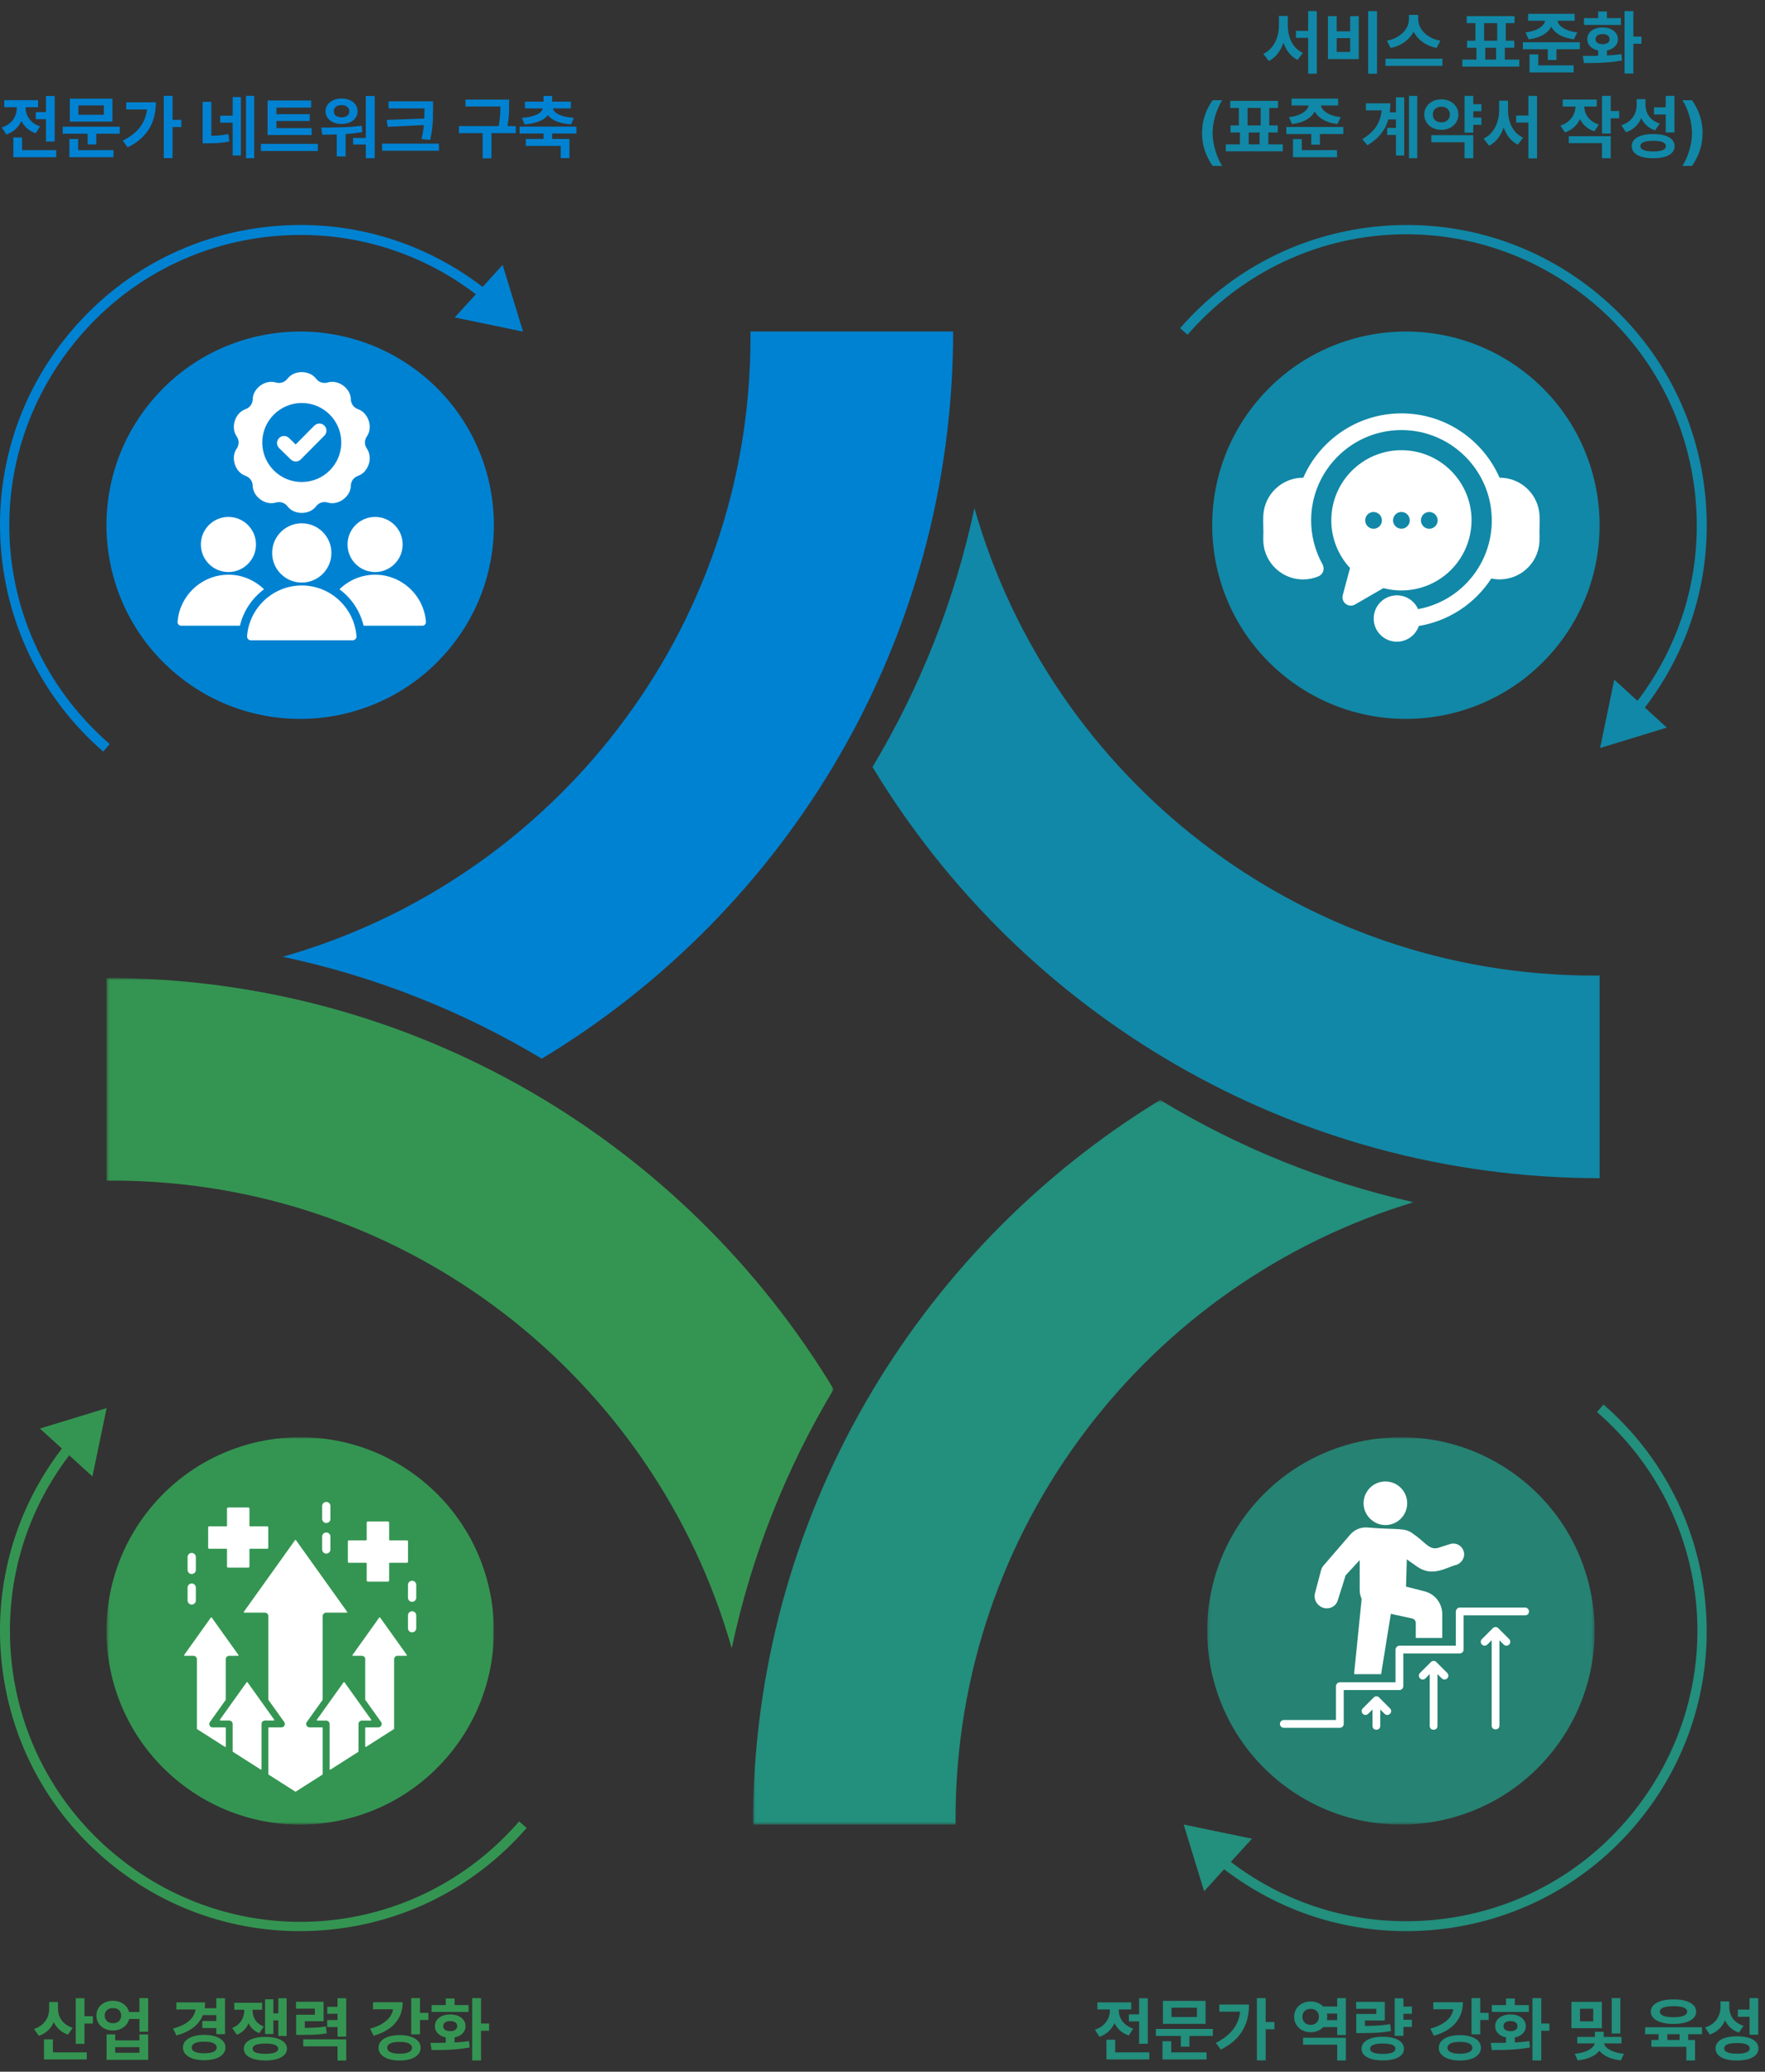 <svg width="604" height="709" viewBox="0 0 604 709" fill="none" xmlns="http://www.w3.org/2000/svg">
<rect x="0" y="0" width="604" height="709" fill="#333333" stroke="none"/>
<path d="M17.309 40.785H12.246V38.359H17.309V40.785ZM18.715 48.426H15.738V32.852H18.715V48.426ZM19.23 53.793H4.559V51.379H19.23V53.793ZM7.559 52.785H4.559V47.055H7.559V52.785ZM8.18 36.988C8.18 38.371 7.957 39.664 7.512 40.867C7.074 42.062 6.402 43.113 5.496 44.02C4.598 44.926 3.488 45.598 2.168 46.035L0.621 43.621C1.754 43.262 2.703 42.742 3.469 42.062C4.234 41.375 4.801 40.598 5.168 39.73C5.543 38.855 5.734 37.941 5.742 36.988V35.605H8.18V36.988ZM8.789 37.012C8.789 37.879 8.969 38.719 9.328 39.531C9.695 40.336 10.242 41.066 10.969 41.723C11.703 42.379 12.613 42.883 13.699 43.234L12.223 45.602C10.934 45.18 9.848 44.535 8.965 43.668C8.09 42.801 7.434 41.801 6.996 40.668C6.566 39.527 6.355 38.309 6.363 37.012V35.605H8.789V37.012ZM13.043 36.684H1.465V34.281H13.043V36.684ZM40.969 45.754H21.469V43.363H40.969V45.754ZM32.953 49.434H30V44.863H32.953V49.434ZM38.484 41.617H23.895V33.766H38.484V41.617ZM26.824 39.285H35.543V36.074H26.824V39.285ZM38.824 53.793H23.742V51.379H38.824V53.793ZM26.742 52.176H23.742V47.57H26.742V52.176ZM59.051 54.121H56.051V32.805H59.051V54.121ZM62.062 43.469H58.277V41.008H62.062V43.469ZM53.355 35.008C53.348 37.227 53.027 39.277 52.395 41.16C51.77 43.043 50.742 44.773 49.312 46.352C47.883 47.93 46.008 49.289 43.688 50.43L42 48.145C43.906 47.184 45.48 46.094 46.723 44.875C47.965 43.648 48.891 42.27 49.5 40.738C50.109 39.199 50.418 37.469 50.426 35.547V35.008H53.355ZM51.926 37.457H43.195V35.008H51.926V37.457ZM72.328 47.277H69.34V34.855H72.328V47.277ZM70.816 46.492C72.269 46.5 73.555 46.461 74.672 46.375C75.789 46.289 76.934 46.117 78.106 45.859L78.516 48.391C77.297 48.656 76.102 48.832 74.93 48.918C73.758 49.004 72.387 49.047 70.816 49.047H69.34V46.492H70.816ZM87 54.156H84.188V32.805H87V54.156ZM80.273 41.992H75.34V39.59H80.273V41.992ZM82.441 53.219H79.617V33.215H82.441V53.219ZM106.652 46.211H91.559V43.855H106.652V46.211ZM108.773 51.672H89.273V49.246H108.773V51.672ZM106.488 36.824H94.606V44.488H91.559V34.387H106.488V36.824ZM105.984 41.406H93.715V39.074H105.984V41.406ZM118.277 53.535H115.242V44.793H118.277V53.535ZM128.227 54.145H125.18V32.852H128.227V54.145ZM109.922 43.668C112.781 43.66 115.301 43.621 117.48 43.551C119.668 43.473 121.773 43.293 123.797 43.012L123.973 45.191C121.887 45.566 119.742 45.812 117.539 45.93C115.336 46.039 112.914 46.098 110.273 46.105L109.922 43.668ZM125.801 49.445H120.82V47.207H125.801V49.445ZM116.895 33.707C117.934 33.707 118.871 33.895 119.707 34.27C120.543 34.637 121.195 35.152 121.664 35.816C122.133 36.48 122.367 37.234 122.367 38.078C122.367 38.938 122.133 39.695 121.664 40.352C121.195 41.008 120.543 41.52 119.707 41.887C118.879 42.254 117.941 42.438 116.895 42.438C115.832 42.438 114.887 42.254 114.059 41.887C113.23 41.52 112.582 41.008 112.113 40.352C111.645 39.695 111.41 38.938 111.41 38.078C111.41 37.234 111.645 36.48 112.113 35.816C112.59 35.152 113.242 34.637 114.07 34.27C114.898 33.895 115.84 33.707 116.895 33.707ZM116.895 35.957C116.363 35.965 115.898 36.055 115.5 36.227C115.102 36.398 114.789 36.645 114.562 36.965C114.344 37.277 114.234 37.648 114.234 38.078C114.234 38.516 114.344 38.891 114.562 39.203C114.789 39.516 115.098 39.754 115.488 39.918C115.887 40.074 116.355 40.152 116.895 40.152C117.41 40.152 117.867 40.074 118.266 39.918C118.672 39.754 118.984 39.516 119.203 39.203C119.422 38.891 119.531 38.516 119.531 38.078C119.531 37.648 119.422 37.277 119.203 36.965C118.984 36.645 118.672 36.398 118.266 36.227C117.867 36.055 117.41 35.965 116.895 35.957ZM146.496 37.105H132.973V34.691H146.496V37.105ZM150.211 51.59H130.758V49.152H150.211V51.59ZM148.195 37.293C148.195 38.629 148.18 39.773 148.148 40.727C148.117 41.672 148.031 42.742 147.891 43.938C147.75 45.133 147.527 46.441 147.223 47.863L144.246 47.605C144.559 46.293 144.789 45.055 144.938 43.891C145.086 42.719 145.176 41.672 145.207 40.75C145.238 39.82 145.258 38.672 145.266 37.305V37.188V34.691H148.195V37.188V37.293ZM132.691 43.41L132.328 41.031L145.887 40.551V42.766L132.691 43.41ZM172.793 36.449H159.27V34.082H172.793V36.449ZM176.508 45.566H157.055V43.152H176.508V45.566ZM168.176 54.18H165.176V44.828H168.176V54.18ZM174.223 36.098C174.215 37.113 174.199 38 174.176 38.758C174.152 39.516 174.074 40.391 173.941 41.383C173.816 42.375 173.625 43.445 173.367 44.594L170.414 44.266C170.664 43.18 170.848 42.16 170.965 41.207C171.082 40.246 171.156 39.406 171.188 38.688C171.219 37.969 171.234 37.102 171.234 36.086V35.98V34.082H174.223V35.98V36.098ZM188.965 48.168H186V45.004H188.965V48.168ZM197.25 45.695H177.797V43.328H197.25V45.695ZM194.871 54.121H191.895V49.926H179.941V47.547H194.871V54.121ZM188.965 35.98H186V32.84H188.965V35.98ZM188.438 36.613C188.438 37.715 188.094 38.688 187.406 39.531C186.719 40.375 185.707 41.059 184.371 41.582C183.035 42.098 181.418 42.426 179.52 42.566L178.605 40.34C180.238 40.223 181.594 39.98 182.672 39.613C183.758 39.246 184.551 38.805 185.051 38.289C185.559 37.773 185.812 37.215 185.812 36.613V36.156H188.438V36.613ZM189.164 36.613C189.156 37.215 189.402 37.773 189.902 38.289C190.41 38.805 191.203 39.246 192.281 39.613C193.367 39.98 194.73 40.223 196.371 40.34L195.445 42.566C193.539 42.426 191.922 42.098 190.594 41.582C189.266 41.059 188.254 40.375 187.559 39.531C186.871 38.688 186.531 37.715 186.539 36.613V36.156H189.164V36.613ZM195.363 37.094H179.66V34.785H195.363V37.094Z" fill="#0082D2"/>
<path d="M449.164 12.945H443.48V10.543H449.164V12.945ZM440.094 8.645C440.094 10.473 439.879 12.188 439.449 13.789C439.02 15.391 438.363 16.809 437.48 18.043C436.598 19.277 435.504 20.223 434.199 20.879L432.324 18.43C433.496 17.898 434.48 17.125 435.277 16.109C436.082 15.094 436.68 13.945 437.07 12.664C437.469 11.383 437.668 10.043 437.668 8.645V5.457H440.094V8.645ZM440.703 8.645C440.703 10.043 440.891 11.363 441.266 12.605C441.641 13.84 442.215 14.938 442.988 15.898C443.762 16.859 444.723 17.594 445.871 18.102L444.043 20.492C442.762 19.859 441.691 18.957 440.832 17.785C439.98 16.605 439.344 15.242 438.922 13.695C438.508 12.148 438.301 10.465 438.301 8.645V5.457H440.703V8.645ZM450.629 25.215H447.664V3.805H450.629V25.215ZM471.23 25.215H468.195V3.805H471.23V25.215ZM457.426 10.719H462.031V5.527H464.973V20.223H454.438V5.527H457.426V10.719ZM462.031 17.785V13.039H457.426V17.785H462.031ZM484.777 6.629C484.777 8.176 484.414 9.625 483.688 10.977C482.961 12.328 481.926 13.484 480.582 14.445C479.246 15.398 477.68 16.055 475.883 16.414L474.605 13.93C476.137 13.641 477.473 13.121 478.613 12.371C479.762 11.621 480.637 10.742 481.238 9.734C481.848 8.727 482.152 7.691 482.152 6.629V5.105H484.777V6.629ZM485.328 6.629C485.328 7.699 485.629 8.742 486.23 9.758C486.84 10.773 487.719 11.656 488.867 12.406C490.023 13.148 491.375 13.656 492.922 13.93L491.609 16.414C489.828 16.055 488.266 15.402 486.922 14.457C485.586 13.512 484.559 12.363 483.84 11.012C483.121 9.66 482.762 8.199 482.762 6.629V5.105H485.328V6.629ZM493.625 22.543H474.125V20.094H493.625V22.543ZM508.262 21.195H505.25V15.406H508.262V21.195ZM514.977 21.23H511.988V15.43H514.977V21.23ZM519.922 22.789H500.422V20.398H519.922V22.789ZM518.293 7.93H501.934V5.527H518.293V7.93ZM518.199 16.344H502.039V13.93H518.199V16.344ZM507.875 14.293H504.887V7.508H507.875V14.293ZM515.293 14.293H512.352V7.508H515.293V14.293ZM531.465 6.594C531.465 7.742 531.141 8.797 530.492 9.758C529.844 10.719 528.895 11.523 527.645 12.172C526.395 12.812 524.883 13.238 523.109 13.449L522.031 11.094C523.508 10.93 524.754 10.613 525.77 10.145C526.793 9.676 527.559 9.133 528.066 8.516C528.574 7.891 528.828 7.25 528.828 6.594V6.066H531.465V6.594ZM532.918 6.594C532.918 7.25 533.172 7.891 533.68 8.516C534.188 9.133 534.957 9.676 535.988 10.145C537.02 10.613 538.27 10.93 539.738 11.094L538.625 13.449C536.875 13.238 535.367 12.812 534.102 12.172C532.836 11.523 531.875 10.719 531.219 9.758C530.562 8.797 530.234 7.742 530.234 6.594V6.066H532.918V6.594ZM538.859 7.098H522.922V4.742H538.859V7.098ZM540.641 16.848H521.141V14.457H540.641V16.848ZM532.625 20.516H529.672V15.957H532.625V20.516ZM538.496 24.793H523.414V22.379H538.496V24.793ZM526.414 23.223H523.414V18.617H526.414V23.223ZM549.91 19.906H546.898V16.426H549.91V19.906ZM558.957 25.156H555.934V3.805H558.957V25.156ZM561.734 14.973H557.926V12.512H561.734V14.973ZM541.648 19.133C544.234 19.141 546.605 19.109 548.762 19.039C550.918 18.961 552.957 18.789 554.879 18.523L555.078 20.703C553.68 20.961 552.223 21.156 550.707 21.289C549.199 21.414 547.785 21.496 546.465 21.535C545.152 21.566 543.68 21.582 542.047 21.582L541.648 19.133ZM554.703 8.539H542.047V6.195H554.703V8.539ZM548.434 9.395C549.449 9.395 550.352 9.562 551.141 9.898C551.93 10.234 552.547 10.707 552.992 11.316C553.445 11.918 553.672 12.613 553.672 13.402C553.672 14.176 553.445 14.867 552.992 15.477C552.547 16.078 551.93 16.551 551.141 16.895C550.352 17.23 549.449 17.398 548.434 17.398C547.41 17.398 546.5 17.23 545.703 16.895C544.906 16.551 544.285 16.078 543.84 15.477C543.402 14.875 543.184 14.184 543.184 13.402C543.184 12.613 543.402 11.918 543.84 11.316C544.285 10.707 544.906 10.234 545.703 9.898C546.5 9.562 547.41 9.395 548.434 9.395ZM548.434 11.656C547.949 11.656 547.523 11.727 547.156 11.867C546.797 12 546.516 12.199 546.312 12.465C546.117 12.723 546.02 13.035 546.02 13.402C546.02 13.762 546.117 14.074 546.312 14.34C546.508 14.598 546.789 14.793 547.156 14.926C547.523 15.059 547.949 15.125 548.434 15.125C548.91 15.125 549.328 15.059 549.688 14.926C550.047 14.793 550.324 14.598 550.52 14.34C550.715 14.074 550.812 13.762 550.812 13.402C550.812 13.035 550.715 12.723 550.52 12.465C550.324 12.199 550.047 12 549.688 11.867C549.328 11.727 548.91 11.656 548.434 11.656ZM549.91 7.918H546.898V3.934H549.91V7.918ZM411.348 45.531C411.355 43.391 411.668 41.395 412.285 39.543C412.91 37.691 413.805 35.945 414.969 34.305H418.273C417.719 35.109 417.188 36.133 416.68 37.375C416.172 38.609 415.758 39.941 415.438 41.371C415.125 42.801 414.969 44.188 414.969 45.531C414.969 46.875 415.125 48.266 415.438 49.703C415.758 51.133 416.172 52.465 416.68 53.699C417.188 54.934 417.719 55.961 418.273 56.781H414.969C413.812 55.125 412.922 53.371 412.297 51.52C411.672 49.66 411.355 47.664 411.348 45.531ZM427.32 50.195H424.309V44.406H427.32V50.195ZM434.035 50.23H431.047V44.43H434.035V50.23ZM438.98 51.789H419.48V49.398H438.98V51.789ZM437.352 36.93H420.992V34.527H437.352V36.93ZM437.258 45.344H421.098V42.93H437.258V45.344ZM426.934 43.293H423.945V36.508H426.934V43.293ZM434.352 43.293H431.41V36.508H434.352V43.293ZM450.523 35.594C450.523 36.742 450.199 37.797 449.551 38.758C448.902 39.719 447.953 40.523 446.703 41.172C445.453 41.812 443.941 42.238 442.168 42.449L441.09 40.094C442.566 39.93 443.812 39.613 444.828 39.145C445.852 38.676 446.617 38.133 447.125 37.516C447.633 36.891 447.887 36.25 447.887 35.594V35.066H450.523V35.594ZM451.977 35.594C451.977 36.25 452.23 36.891 452.738 37.516C453.246 38.133 454.016 38.676 455.047 39.145C456.078 39.613 457.328 39.93 458.797 40.094L457.684 42.449C455.934 42.238 454.426 41.812 453.16 41.172C451.895 40.523 450.934 39.719 450.277 38.758C449.621 37.797 449.293 36.742 449.293 35.594V35.066H451.977V35.594ZM457.918 36.098H441.98V33.742H457.918V36.098ZM459.699 45.848H440.199V43.457H459.699V45.848ZM451.684 49.516H448.73V44.957H451.684V49.516ZM457.555 53.793H442.473V51.379H457.555V53.793ZM445.473 52.223H442.473V47.617H445.473V52.223ZM479.188 40.879H474.805V38.453H479.188V40.879ZM479.117 46.188H474.699V43.773H479.117V46.188ZM484.988 54.156H482.176V32.805H484.988V54.156ZM480.535 53.219H477.711V33.309H480.535V53.219ZM475.789 35.359C475.789 37.461 475.539 39.371 475.039 41.09C474.539 42.809 473.711 44.391 472.555 45.836C471.406 47.273 469.867 48.566 467.938 49.715L466.18 47.617C467.805 46.656 469.105 45.605 470.082 44.465C471.066 43.316 471.781 42.051 472.227 40.668C472.68 39.285 472.906 37.719 472.906 35.969V35.359H475.789ZM473.902 37.762H467.422V35.359H473.902V37.762ZM506.949 38.066H503.246V35.652H506.949V38.066ZM506.949 42.719H503.246V40.234H506.949V42.719ZM504.172 45.402H501.184V32.805H504.172V45.402ZM504.172 54.156H501.184V48.684H489.816V46.258H504.172V54.156ZM493.238 34C494.332 33.992 495.32 34.211 496.203 34.656C497.094 35.102 497.793 35.719 498.301 36.508C498.816 37.297 499.074 38.191 499.074 39.191C499.074 40.184 498.82 41.082 498.312 41.887C497.805 42.684 497.105 43.309 496.215 43.762C495.332 44.207 494.34 44.43 493.238 44.43C492.137 44.43 491.145 44.207 490.262 43.762C489.379 43.309 488.68 42.684 488.164 41.887C487.648 41.082 487.391 40.184 487.391 39.191C487.391 38.191 487.648 37.301 488.164 36.52C488.68 35.73 489.383 35.113 490.273 34.668C491.164 34.215 492.152 33.992 493.238 34ZM493.238 36.531C492.684 36.531 492.184 36.637 491.738 36.848C491.301 37.059 490.957 37.363 490.707 37.762C490.457 38.16 490.332 38.637 490.332 39.191C490.332 39.746 490.457 40.227 490.707 40.633C490.957 41.031 491.301 41.34 491.738 41.559C492.184 41.77 492.684 41.875 493.238 41.875C493.793 41.875 494.289 41.77 494.727 41.559C495.172 41.34 495.52 41.031 495.77 40.633C496.027 40.227 496.156 39.746 496.156 39.191C496.156 38.637 496.027 38.16 495.77 37.762C495.52 37.363 495.176 37.059 494.738 36.848C494.301 36.637 493.801 36.531 493.238 36.531ZM524.527 41.945H518.844V39.543H524.527V41.945ZM515.457 37.645C515.457 39.473 515.242 41.188 514.812 42.789C514.383 44.391 513.727 45.809 512.844 47.043C511.961 48.277 510.867 49.223 509.562 49.879L507.688 47.43C508.859 46.898 509.844 46.125 510.641 45.109C511.445 44.094 512.043 42.945 512.434 41.664C512.832 40.383 513.031 39.043 513.031 37.645V34.457H515.457V37.645ZM516.066 37.645C516.066 39.043 516.254 40.363 516.629 41.605C517.004 42.84 517.578 43.938 518.352 44.898C519.125 45.859 520.086 46.594 521.234 47.102L519.406 49.492C518.125 48.859 517.055 47.957 516.195 46.785C515.344 45.605 514.707 44.242 514.285 42.695C513.871 41.148 513.664 39.465 513.664 37.645V34.457H516.066V37.645ZM525.992 54.215H523.027V32.805H525.992V54.215ZM541.59 36.391C541.59 37.75 541.363 39.027 540.91 40.223C540.465 41.41 539.789 42.445 538.883 43.328C537.984 44.203 536.875 44.863 535.555 45.309L533.984 43C535.117 42.625 536.07 42.094 536.844 41.406C537.617 40.711 538.191 39.934 538.566 39.074C538.949 38.207 539.141 37.312 539.141 36.391V35.008H541.59V36.391ZM542.164 36.414C542.164 37.281 542.34 38.121 542.691 38.934C543.051 39.738 543.602 40.465 544.344 41.113C545.086 41.762 546.012 42.27 547.121 42.637L545.621 44.945C544.324 44.523 543.234 43.887 542.352 43.035C541.477 42.176 540.82 41.184 540.383 40.059C539.945 38.926 539.727 37.711 539.727 36.414V35.008H542.164V36.414ZM546.418 36.461H534.793V34.07H546.418V36.461ZM551.211 45.695H548.223V32.805H551.211V45.695ZM554.094 40.48H550.367V37.996H554.094V40.48ZM551.211 54.156H548.223V48.988H536.855V46.609H551.211V54.156ZM562.52 35.875C562.52 37.336 562.293 38.691 561.84 39.941C561.395 41.184 560.719 42.266 559.812 43.188C558.906 44.109 557.777 44.805 556.426 45.273L554.832 42.871C556.012 42.496 556.992 41.953 557.773 41.242C558.562 40.523 559.145 39.707 559.52 38.793C559.895 37.879 560.082 36.906 560.082 35.875V33.941H562.52V35.875ZM563.094 35.723C563.094 36.707 563.266 37.633 563.609 38.5C563.953 39.359 564.492 40.121 565.227 40.785C565.961 41.441 566.879 41.941 567.98 42.285L566.375 44.617C565.102 44.172 564.039 43.52 563.188 42.66C562.344 41.801 561.715 40.785 561.301 39.613C560.895 38.441 560.691 37.145 560.691 35.723V33.941H563.094V35.723ZM573.008 45.32H570.031V32.805H573.008V45.32ZM565.719 45.883C567.242 45.883 568.555 46.043 569.656 46.363C570.758 46.684 571.602 47.156 572.188 47.781C572.781 48.406 573.078 49.156 573.078 50.031C573.078 50.891 572.781 51.633 572.188 52.258C571.602 52.883 570.758 53.355 569.656 53.676C568.555 53.996 567.242 54.156 565.719 54.156C564.211 54.156 562.906 53.996 561.805 53.676C560.711 53.355 559.867 52.883 559.273 52.258C558.688 51.633 558.395 50.891 558.395 50.031C558.395 49.156 558.688 48.406 559.273 47.781C559.867 47.156 560.711 46.684 561.805 46.363C562.906 46.043 564.211 45.883 565.719 45.883ZM565.719 48.191C564.781 48.191 563.988 48.258 563.34 48.391C562.691 48.523 562.199 48.727 561.863 49C561.527 49.273 561.359 49.617 561.359 50.031C561.359 50.414 561.527 50.742 561.863 51.016C562.199 51.281 562.691 51.484 563.34 51.625C563.988 51.766 564.781 51.836 565.719 51.836C566.68 51.836 567.484 51.766 568.133 51.625C568.781 51.484 569.27 51.281 569.598 51.016C569.926 50.742 570.09 50.414 570.09 50.031C570.09 49.617 569.926 49.273 569.598 49C569.27 48.727 568.781 48.523 568.133 48.391C567.484 48.258 566.68 48.191 565.719 48.191ZM570.441 39.18H566.023V36.742H570.441V39.18ZM581.691 39.543C582.316 41.395 582.633 43.391 582.641 45.531C582.633 47.664 582.316 49.66 581.691 51.52C581.066 53.371 580.176 55.125 579.02 56.781H575.715C576.27 55.961 576.801 54.934 577.309 53.699C577.816 52.465 578.227 51.133 578.539 49.703C578.859 48.266 579.02 46.875 579.02 45.531C579.02 44.188 578.859 42.801 578.539 41.371C578.227 39.941 577.816 38.609 577.309 37.375C576.801 36.133 576.27 35.109 575.715 34.305H579.02C580.184 35.945 581.074 37.691 581.691 39.543Z" fill="#1188A7"/>
<path d="M391.383 691.785H386.32V689.359H391.383V691.785ZM392.789 699.426H389.812V683.852H392.789V699.426ZM393.305 704.793H378.633V702.379H393.305V704.793ZM381.633 703.785H378.633V698.055H381.633V703.785ZM382.254 687.988C382.254 689.363 382.031 690.652 381.586 691.855C381.148 693.059 380.477 694.113 379.57 695.02C378.672 695.918 377.562 696.59 376.242 697.035L374.695 694.621C375.82 694.262 376.766 693.738 377.531 693.051C378.305 692.355 378.879 691.578 379.254 690.719C379.629 689.852 379.816 688.941 379.816 687.988V686.605H382.254V687.988ZM382.863 688.012C382.863 688.879 383.043 689.719 383.402 690.531C383.762 691.336 384.305 692.066 385.031 692.723C385.766 693.379 386.68 693.883 387.773 694.234L386.297 696.602C385.008 696.18 383.922 695.535 383.039 694.668C382.164 693.801 381.512 692.797 381.082 691.656C380.652 690.516 380.438 689.301 380.438 688.012V686.605H382.863V688.012ZM387.117 687.684H375.539V685.281H387.117V687.684ZM415.043 696.754H395.543V694.363H415.043V696.754ZM407.027 700.434H404.074V695.863H407.027V700.434ZM412.559 692.617H397.969V684.766H412.559V692.617ZM400.898 690.285H409.617V687.074H400.898V690.285ZM412.898 704.793H397.816V702.379H412.898V704.793ZM400.816 703.176H397.816V698.57H400.816V703.176ZM433.125 705.121H430.125V683.805H433.125V705.121ZM436.137 694.469H432.352V692.008H436.137V694.469ZM427.43 686.008C427.43 688.234 427.113 690.289 426.48 692.172C425.848 694.047 424.816 695.773 423.387 697.352C421.957 698.922 420.082 700.281 417.762 701.43L416.074 699.145C417.988 698.176 419.562 697.082 420.797 695.863C422.039 694.645 422.965 693.27 423.574 691.738C424.191 690.207 424.5 688.477 424.5 686.547V686.008H427.43ZM426 688.457H417.27V686.008H426V688.457ZM458.496 689.102H452.145V686.688H458.496V689.102ZM458.496 693.73H452.145V691.34H458.496V693.73ZM460.57 705.156H457.594V699.754H445.922V697.387H460.57V705.156ZM460.57 696.438H457.594V683.805H460.57V696.438ZM448.547 684.965C449.602 684.957 450.559 685.18 451.418 685.633C452.277 686.078 452.953 686.699 453.445 687.496C453.945 688.293 454.195 689.191 454.195 690.191C454.195 691.199 453.945 692.105 453.445 692.91C452.953 693.715 452.277 694.348 451.418 694.809C450.559 695.262 449.602 695.488 448.547 695.488C447.477 695.488 446.508 695.262 445.641 694.809C444.781 694.348 444.102 693.715 443.602 692.91C443.109 692.105 442.863 691.199 442.863 690.191C442.863 689.191 443.109 688.293 443.602 687.496C444.102 686.699 444.781 686.078 445.641 685.633C446.508 685.18 447.477 684.957 448.547 684.965ZM448.547 687.496C447.992 687.496 447.5 687.602 447.07 687.812C446.641 688.023 446.305 688.332 446.062 688.738C445.82 689.145 445.699 689.629 445.699 690.191C445.699 690.754 445.82 691.246 446.062 691.668C446.305 692.09 446.641 692.41 447.07 692.629C447.5 692.848 447.992 692.957 448.547 692.957C449.07 692.957 449.543 692.844 449.965 692.617C450.395 692.391 450.73 692.07 450.973 691.656C451.215 691.234 451.336 690.746 451.336 690.191C451.336 689.637 451.215 689.156 450.973 688.75C450.73 688.336 450.395 688.023 449.965 687.812C449.543 687.602 449.07 687.496 448.547 687.496ZM483.164 689.172H479.367V686.711H483.164V689.172ZM483.164 693.684H479.367V691.211H483.164V693.684ZM480.258 696.707H477.27V683.852H480.258V696.707ZM465.902 693.332C468.145 693.332 469.984 693.293 471.422 693.215C472.859 693.129 474.289 692.961 475.711 692.711L476.027 695.09C474.59 695.363 473.129 695.547 471.645 695.641C470.168 695.734 468.254 695.781 465.902 695.781H464.109V693.332H465.902ZM473.895 691.469H467.098V694.832H464.109V689.23H470.977V687.473H464.074V685.105H473.895V691.469ZM473.227 697.035C474.695 697.035 475.973 697.199 477.059 697.527C478.145 697.855 478.98 698.328 479.566 698.945C480.16 699.562 480.457 700.293 480.457 701.137C480.457 701.965 480.164 702.68 479.578 703.281C479 703.883 478.168 704.34 477.082 704.652C475.996 704.973 474.711 705.133 473.227 705.133C471.727 705.133 470.43 704.973 469.336 704.652C468.242 704.34 467.398 703.883 466.805 703.281C466.219 702.688 465.926 701.973 465.926 701.137C465.926 700.293 466.219 699.562 466.805 698.945C467.398 698.328 468.242 697.855 469.336 697.527C470.438 697.199 471.734 697.035 473.227 697.035ZM473.227 699.355C472.281 699.355 471.48 699.422 470.824 699.555C470.176 699.688 469.688 699.887 469.359 700.152C469.031 700.418 468.867 700.746 468.867 701.137C468.867 701.52 469.031 701.844 469.359 702.109C469.688 702.367 470.176 702.566 470.824 702.707C471.473 702.84 472.273 702.906 473.227 702.906C474.172 702.906 474.961 702.84 475.594 702.707C476.227 702.566 476.703 702.367 477.023 702.109C477.352 701.852 477.516 701.527 477.516 701.137C477.516 700.746 477.352 700.418 477.023 700.152C476.703 699.887 476.223 699.688 475.582 699.555C474.949 699.422 474.164 699.355 473.227 699.355ZM506.555 696.215H503.566V683.805H506.555V696.215ZM509.438 691.293H505.711V688.867H509.438V691.293ZM500.625 685.223C500.625 687.098 500.238 688.793 499.465 690.309C498.691 691.816 497.566 693.109 496.09 694.188C494.613 695.258 492.816 696.09 490.699 696.684L489.48 694.27C491.191 693.801 492.641 693.191 493.828 692.441C495.016 691.691 495.91 690.832 496.512 689.863C497.113 688.887 497.414 687.84 497.414 686.723V685.223H500.625ZM499.254 687.625H490.488V685.223H499.254V687.625ZM499.582 696.473C501.027 696.473 502.293 696.648 503.379 697C504.473 697.344 505.312 697.844 505.898 698.5C506.492 699.156 506.789 699.926 506.789 700.809C506.789 701.691 506.492 702.461 505.898 703.117C505.312 703.781 504.473 704.289 503.379 704.641C502.293 704.992 501.027 705.168 499.582 705.168C498.16 705.168 496.902 704.992 495.809 704.641C494.715 704.289 493.867 703.781 493.266 703.117C492.664 702.461 492.363 701.691 492.363 700.809C492.363 699.926 492.664 699.156 493.266 698.5C493.867 697.844 494.715 697.344 495.809 697C496.902 696.648 498.16 696.473 499.582 696.473ZM499.582 698.793C498.699 698.785 497.938 698.859 497.297 699.016C496.664 699.172 496.176 699.402 495.832 699.707C495.496 700.004 495.328 700.371 495.328 700.809C495.328 701.238 495.496 701.605 495.832 701.91C496.176 702.207 496.664 702.438 497.297 702.602C497.938 702.766 498.699 702.848 499.582 702.848C500.48 702.848 501.246 702.766 501.879 702.602C502.512 702.438 502.996 702.207 503.332 701.91C503.676 701.605 503.848 701.238 503.848 700.809C503.848 700.371 503.676 700.004 503.332 699.707C502.996 699.402 502.512 699.172 501.879 699.016C501.246 698.859 500.48 698.785 499.582 698.793ZM518.391 699.906H515.379V696.426H518.391V699.906ZM527.438 705.156H524.414V683.805H527.438V705.156ZM530.215 694.973H526.406V692.512H530.215V694.973ZM510.129 699.133C512.715 699.141 515.086 699.109 517.242 699.039C519.398 698.961 521.438 698.789 523.359 698.523L523.559 700.703C522.16 700.961 520.703 701.156 519.188 701.289C517.68 701.414 516.266 701.496 514.945 701.535C513.633 701.566 512.16 701.582 510.527 701.582L510.129 699.133ZM523.184 688.539H510.527V686.195H523.184V688.539ZM516.914 689.395C517.93 689.395 518.832 689.562 519.621 689.898C520.41 690.234 521.027 690.707 521.473 691.316C521.926 691.918 522.152 692.613 522.152 693.402C522.152 694.176 521.926 694.867 521.473 695.477C521.027 696.078 520.41 696.551 519.621 696.895C518.832 697.23 517.93 697.398 516.914 697.398C515.891 697.398 514.98 697.23 514.184 696.895C513.387 696.551 512.766 696.078 512.32 695.477C511.883 694.875 511.664 694.184 511.664 693.402C511.664 692.613 511.883 691.918 512.32 691.316C512.766 690.707 513.387 690.234 514.184 689.898C514.98 689.562 515.891 689.395 516.914 689.395ZM516.914 691.656C516.43 691.656 516.004 691.727 515.637 691.867C515.277 692 514.996 692.199 514.793 692.465C514.598 692.723 514.5 693.035 514.5 693.402C514.5 693.762 514.598 694.074 514.793 694.34C514.988 694.598 515.27 694.793 515.637 694.926C516.004 695.059 516.43 695.125 516.914 695.125C517.391 695.125 517.809 695.059 518.168 694.926C518.527 694.793 518.805 694.598 519 694.34C519.195 694.074 519.293 693.762 519.293 693.402C519.293 693.035 519.195 692.723 519 692.465C518.805 692.199 518.527 692 518.168 691.867C517.809 691.727 517.391 691.656 516.914 691.656ZM518.391 687.918H515.379V683.934H518.391V687.918ZM548.168 694.094H537.762V685.105H548.168V694.094ZM540.691 691.762H545.215V687.449H540.691V691.762ZM554.496 695.922H551.531V683.805H554.496V695.922ZM548.344 698.934C548.344 699.965 548.012 700.918 547.348 701.793C546.684 702.66 545.715 703.387 544.441 703.973C543.176 704.559 541.664 704.938 539.906 705.109L538.887 702.859C540.348 702.727 541.598 702.453 542.637 702.039C543.684 701.625 544.465 701.145 544.98 700.598C545.496 700.051 545.754 699.496 545.754 698.934V698.641H548.344V698.934ZM548.859 698.934C548.859 699.473 549.117 700.02 549.633 700.574C550.156 701.121 550.934 701.602 551.965 702.016C553.004 702.43 554.25 702.711 555.703 702.859L554.707 705.109C552.957 704.945 551.445 704.562 550.172 703.961C548.898 703.367 547.934 702.633 547.277 701.758C546.621 700.875 546.293 699.934 546.293 698.934V698.641H548.859V698.934ZM554.883 699.309H539.754V697.094H554.883V699.309ZM548.801 698.148H545.801V695.336H548.801V698.148ZM570.574 699.168H567.574V694.926H570.574V699.168ZM577.723 699.133H574.77V694.926H577.723V699.133ZM582.434 696.156H562.98V693.801H582.434V696.156ZM580.055 705.156H577.078V700.48H565.125V698.148H580.055V705.156ZM572.695 684.25C574.258 684.242 575.621 684.406 576.785 684.742C577.957 685.078 578.859 685.562 579.492 686.195C580.125 686.82 580.441 687.566 580.441 688.434C580.441 689.293 580.125 690.043 579.492 690.684C578.859 691.324 577.957 691.812 576.785 692.148C575.621 692.484 574.258 692.652 572.695 692.652C571.133 692.652 569.766 692.484 568.594 692.148C567.422 691.812 566.516 691.324 565.875 690.684C565.234 690.043 564.914 689.293 564.914 688.434C564.914 687.566 565.234 686.82 565.875 686.195C566.516 685.562 567.422 685.078 568.594 684.742C569.766 684.406 571.133 684.242 572.695 684.25ZM572.695 686.57C571.703 686.562 570.855 686.629 570.152 686.77C569.457 686.91 568.926 687.121 568.559 687.402C568.199 687.684 568.02 688.027 568.02 688.434C568.02 688.848 568.199 689.199 568.559 689.488C568.926 689.77 569.457 689.984 570.152 690.133C570.855 690.281 571.703 690.355 572.695 690.355C573.695 690.355 574.539 690.281 575.227 690.133C575.914 689.984 576.441 689.766 576.809 689.477C577.176 689.188 577.359 688.84 577.359 688.434C577.359 688.027 577.176 687.684 576.809 687.402C576.441 687.121 575.91 686.91 575.215 686.77C574.52 686.629 573.68 686.562 572.695 686.57ZM591.199 686.875C591.199 688.336 590.973 689.691 590.52 690.941C590.074 692.184 589.398 693.266 588.492 694.188C587.586 695.109 586.457 695.805 585.105 696.273L583.512 693.871C584.691 693.496 585.672 692.953 586.453 692.242C587.242 691.523 587.824 690.707 588.199 689.793C588.574 688.879 588.762 687.906 588.762 686.875V684.941H591.199V686.875ZM591.773 686.723C591.773 687.707 591.945 688.633 592.289 689.5C592.633 690.359 593.172 691.121 593.906 691.785C594.641 692.441 595.559 692.941 596.66 693.285L595.055 695.617C593.781 695.172 592.719 694.52 591.867 693.66C591.023 692.801 590.395 691.785 589.98 690.613C589.574 689.441 589.371 688.145 589.371 686.723V684.941H591.773V686.723ZM601.688 696.32H598.711V683.805H601.688V696.32ZM594.398 696.883C595.922 696.883 597.234 697.043 598.336 697.363C599.438 697.684 600.281 698.156 600.867 698.781C601.461 699.406 601.758 700.156 601.758 701.031C601.758 701.891 601.461 702.633 600.867 703.258C600.281 703.883 599.438 704.355 598.336 704.676C597.234 704.996 595.922 705.156 594.398 705.156C592.891 705.156 591.586 704.996 590.484 704.676C589.391 704.355 588.547 703.883 587.953 703.258C587.367 702.633 587.074 701.891 587.074 701.031C587.074 700.156 587.367 699.406 587.953 698.781C588.547 698.156 589.391 697.684 590.484 697.363C591.586 697.043 592.891 696.883 594.398 696.883ZM594.398 699.191C593.461 699.191 592.668 699.258 592.02 699.391C591.371 699.523 590.879 699.727 590.543 700C590.207 700.273 590.039 700.617 590.039 701.031C590.039 701.414 590.207 701.742 590.543 702.016C590.879 702.281 591.371 702.484 592.02 702.625C592.668 702.766 593.461 702.836 594.398 702.836C595.359 702.836 596.164 702.766 596.812 702.625C597.461 702.484 597.949 702.281 598.277 702.016C598.605 701.742 598.77 701.414 598.77 701.031C598.77 700.617 598.605 700.273 598.277 700C597.949 699.727 597.461 699.523 596.812 699.391C596.164 699.258 595.359 699.191 594.398 699.191ZM599.121 690.18H594.703V687.742H599.121V690.18Z" fill="#238F7D"/>
<path d="M19.328 687.461C19.328 688.898 19.102 690.23 18.648 691.457C18.203 692.684 17.527 693.754 16.621 694.668C15.723 695.574 14.613 696.258 13.293 696.719L11.629 694.363C12.801 693.996 13.773 693.457 14.547 692.746C15.328 692.035 15.902 691.227 16.27 690.32C16.645 689.414 16.832 688.461 16.832 687.461V685.141H19.328V687.461ZM19.844 687.484C19.844 688.43 20.023 689.324 20.383 690.168C20.742 691.012 21.297 691.766 22.047 692.43C22.805 693.094 23.738 693.609 24.848 693.977L23.277 696.32C21.996 695.875 20.918 695.219 20.043 694.352C19.176 693.484 18.523 692.465 18.086 691.293C17.656 690.121 17.441 688.852 17.441 687.484V685.141H19.844V687.484ZM28.902 699.461H25.914V683.84H28.902V699.461ZM31.785 692.523H28.035V690.016H31.785V692.523ZM29.699 704.793H15.062V702.379H29.699V704.793ZM18.109 703.656H15.062V697.914H18.109V703.656ZM48.988 690.953H43.598V688.562H48.988V690.953ZM38.676 684.73C39.723 684.723 40.676 684.938 41.535 685.375C42.395 685.805 43.074 686.406 43.574 687.18C44.074 687.953 44.324 688.82 44.324 689.781C44.324 690.758 44.074 691.637 43.574 692.418C43.074 693.191 42.395 693.797 41.535 694.234C40.684 694.672 39.73 694.891 38.676 694.891C37.59 694.891 36.613 694.672 35.746 694.234C34.887 693.797 34.211 693.191 33.719 692.418C33.234 691.637 32.992 690.758 32.992 689.781C32.992 688.82 33.234 687.953 33.719 687.18C34.211 686.406 34.891 685.805 35.758 685.375C36.625 684.938 37.598 684.723 38.676 684.73ZM38.676 687.227C38.121 687.219 37.629 687.316 37.199 687.52C36.77 687.723 36.434 688.02 36.191 688.41C35.949 688.793 35.828 689.25 35.828 689.781C35.828 690.305 35.949 690.766 36.191 691.164C36.434 691.555 36.77 691.859 37.199 692.078C37.629 692.289 38.121 692.395 38.676 692.395C39.223 692.395 39.707 692.289 40.129 692.078C40.551 691.859 40.879 691.555 41.113 691.164C41.348 690.766 41.465 690.305 41.465 689.781C41.465 689.258 41.348 688.801 41.113 688.41C40.879 688.02 40.551 687.723 40.129 687.52C39.707 687.316 39.223 687.219 38.676 687.227ZM50.699 695.301H47.723V683.805H50.699V695.301ZM39.426 698.277H47.723V696.227H50.699V704.922H36.473V696.227H39.426V698.277ZM47.723 702.508V700.586H39.426V702.508H47.723ZM74.5 689.629H69.379V687.273H74.5V689.629ZM74.324 694.059H69.227V691.656H74.324V694.059ZM76.996 696.133H74.019V683.852H76.996V696.133ZM70.188 685.27C70.188 687.191 69.82 688.895 69.086 690.379C68.352 691.863 67.258 693.121 65.805 694.152C64.352 695.184 62.543 695.996 60.379 696.59L59.207 694.234C60.988 693.766 62.457 693.16 63.613 692.418C64.769 691.676 65.621 690.824 66.168 689.863C66.723 688.902 67 687.855 67 686.723V685.27H70.188ZM69.074 687.684H60.344V685.27H69.074V687.684ZM69.883 696.391C71.328 696.391 72.598 696.57 73.691 696.93C74.793 697.281 75.644 697.781 76.246 698.43C76.848 699.07 77.148 699.832 77.148 700.715C77.148 701.59 76.848 702.355 76.246 703.012C75.644 703.676 74.793 704.184 73.691 704.535C72.598 704.887 71.328 705.062 69.883 705.062C68.438 705.062 67.164 704.887 66.062 704.535C64.969 704.184 64.117 703.676 63.508 703.012C62.906 702.355 62.605 701.59 62.605 700.715C62.605 699.832 62.906 699.07 63.508 698.43C64.117 697.781 64.969 697.281 66.062 696.93C67.164 696.57 68.438 696.391 69.883 696.391ZM69.883 698.723C68.992 698.707 68.223 698.777 67.574 698.934C66.926 699.082 66.434 699.309 66.098 699.613C65.762 699.91 65.594 700.277 65.594 700.715C65.594 701.145 65.762 701.508 66.098 701.805C66.434 702.102 66.922 702.324 67.562 702.473C68.203 702.621 68.977 702.695 69.883 702.695C70.781 702.695 71.547 702.621 72.18 702.473C72.82 702.324 73.309 702.102 73.644 701.805C73.988 701.508 74.16 701.145 74.16 700.715C74.16 700.277 73.988 699.91 73.644 699.613C73.309 699.309 72.82 699.082 72.18 698.934C71.547 698.777 70.781 698.707 69.883 698.723ZM85.926 687.988C85.926 689.238 85.754 690.414 85.41 691.516C85.074 692.609 84.543 693.578 83.816 694.422C83.098 695.266 82.184 695.906 81.074 696.344L79.469 694.059C80.414 693.668 81.191 693.16 81.801 692.535C82.418 691.902 82.867 691.203 83.148 690.438C83.438 689.664 83.582 688.848 83.582 687.988V686.605H85.926V687.988ZM86.441 687.988C86.441 688.801 86.574 689.562 86.84 690.273C87.106 690.984 87.523 691.621 88.094 692.184C88.664 692.746 89.387 693.195 90.262 693.531L88.703 695.816C87.664 695.402 86.809 694.812 86.137 694.047C85.465 693.273 84.973 692.375 84.66 691.352C84.348 690.32 84.191 689.199 84.191 687.988V686.605H86.441V687.988ZM89.711 687.789H80.172V685.41H89.711V687.789ZM98.09 696.766H95.242V683.852H98.09V696.766ZM96.027 691.434H92.606V689.02H96.027V691.434ZM93.555 696.109H90.719V684.215H93.555V696.109ZM90.801 697.082C92.301 697.082 93.606 697.246 94.715 697.574C95.832 697.895 96.691 698.359 97.293 698.969C97.894 699.57 98.195 700.285 98.195 701.113C98.195 701.941 97.894 702.66 97.293 703.27C96.691 703.879 95.832 704.344 94.715 704.664C93.598 704.992 92.293 705.156 90.801 705.156C89.309 705.156 88.004 704.992 86.887 704.664C85.777 704.344 84.922 703.879 84.32 703.27C83.719 702.66 83.418 701.941 83.418 701.113C83.418 700.285 83.719 699.57 84.32 698.969C84.922 698.359 85.777 697.895 86.887 697.574C87.996 697.246 89.301 697.082 90.801 697.082ZM90.801 699.355C89.879 699.355 89.086 699.422 88.422 699.555C87.766 699.68 87.266 699.879 86.922 700.152C86.586 700.418 86.418 700.738 86.418 701.113C86.418 701.504 86.586 701.832 86.922 702.098C87.266 702.355 87.762 702.551 88.41 702.684C89.059 702.816 89.856 702.883 90.801 702.883C91.738 702.883 92.531 702.816 93.18 702.684C93.836 702.551 94.336 702.355 94.68 702.098C95.023 701.832 95.195 701.504 95.195 701.113C95.195 700.738 95.023 700.418 94.68 700.152C94.336 699.879 93.832 699.68 93.168 699.555C92.512 699.422 91.723 699.355 90.801 699.355ZM102.953 694.012C105.125 694.012 106.805 693.98 107.992 693.918C109.188 693.848 110.363 693.707 111.52 693.496L111.801 695.875C110.621 696.078 109.402 696.215 108.145 696.285C106.887 696.355 105.156 696.391 102.953 696.391H101.336V694.012H102.953ZM110.734 691.715H104.301V695.57H101.336V689.512H107.758V687.414H101.301V685.07H110.734V691.715ZM118.48 696.988H115.504V683.852H118.48V696.988ZM116.055 689.172H111.977V686.793H116.055V689.172ZM116.055 693.707H111.977V691.316H116.055V693.707ZM118.48 705.168H115.504V700.316H103.773V697.926H118.48V705.168ZM143.723 696.215H140.734V683.805H143.723V696.215ZM146.605 691.293H142.879V688.867H146.605V691.293ZM137.793 685.223C137.793 687.098 137.406 688.793 136.633 690.309C135.859 691.816 134.734 693.109 133.258 694.188C131.781 695.258 129.984 696.09 127.867 696.684L126.648 694.27C128.359 693.801 129.809 693.191 130.996 692.441C132.184 691.691 133.078 690.832 133.68 689.863C134.281 688.887 134.582 687.84 134.582 686.723V685.223H137.793ZM136.422 687.625H127.656V685.223H136.422V687.625ZM136.75 696.473C138.195 696.473 139.461 696.648 140.547 697C141.641 697.344 142.48 697.844 143.066 698.5C143.66 699.156 143.957 699.926 143.957 700.809C143.957 701.691 143.66 702.461 143.066 703.117C142.48 703.781 141.641 704.289 140.547 704.641C139.461 704.992 138.195 705.168 136.75 705.168C135.328 705.168 134.07 704.992 132.977 704.641C131.883 704.289 131.035 703.781 130.434 703.117C129.832 702.461 129.531 701.691 129.531 700.809C129.531 699.926 129.832 699.156 130.434 698.5C131.035 697.844 131.883 697.344 132.977 697C134.07 696.648 135.328 696.473 136.75 696.473ZM136.75 698.793C135.867 698.785 135.105 698.859 134.465 699.016C133.832 699.172 133.344 699.402 133 699.707C132.664 700.004 132.496 700.371 132.496 700.809C132.496 701.238 132.664 701.605 133 701.91C133.344 702.207 133.832 702.438 134.465 702.602C135.105 702.766 135.867 702.848 136.75 702.848C137.648 702.848 138.414 702.766 139.047 702.602C139.68 702.438 140.164 702.207 140.5 701.91C140.844 701.605 141.016 701.238 141.016 700.809C141.016 700.371 140.844 700.004 140.5 699.707C140.164 699.402 139.68 699.172 139.047 699.016C138.414 698.859 137.648 698.785 136.75 698.793ZM155.559 699.906H152.547V696.426H155.559V699.906ZM164.605 705.156H161.582V683.805H164.605V705.156ZM167.383 694.973H163.574V692.512H167.383V694.973ZM147.297 699.133C149.883 699.141 152.254 699.109 154.41 699.039C156.566 698.961 158.605 698.789 160.527 698.523L160.727 700.703C159.328 700.961 157.871 701.156 156.355 701.289C154.848 701.414 153.434 701.496 152.113 701.535C150.801 701.566 149.328 701.582 147.695 701.582L147.297 699.133ZM160.352 688.539H147.695V686.195H160.352V688.539ZM154.082 689.395C155.098 689.395 156 689.562 156.789 689.898C157.578 690.234 158.195 690.707 158.641 691.316C159.094 691.918 159.32 692.613 159.32 693.402C159.32 694.176 159.094 694.867 158.641 695.477C158.195 696.078 157.578 696.551 156.789 696.895C156 697.23 155.098 697.398 154.082 697.398C153.059 697.398 152.148 697.23 151.352 696.895C150.555 696.551 149.934 696.078 149.488 695.477C149.051 694.875 148.832 694.184 148.832 693.402C148.832 692.613 149.051 691.918 149.488 691.316C149.934 690.707 150.555 690.234 151.352 689.898C152.148 689.562 153.059 689.395 154.082 689.395ZM154.082 691.656C153.598 691.656 153.172 691.727 152.805 691.867C152.445 692 152.164 692.199 151.961 692.465C151.766 692.723 151.668 693.035 151.668 693.402C151.668 693.762 151.766 694.074 151.961 694.34C152.156 694.598 152.438 694.793 152.805 694.926C153.172 695.059 153.598 695.125 154.082 695.125C154.559 695.125 154.977 695.059 155.336 694.926C155.695 694.793 155.973 694.598 156.168 694.34C156.363 694.074 156.461 693.762 156.461 693.402C156.461 693.035 156.363 692.723 156.168 692.465C155.973 692.199 155.695 692 155.336 691.867C154.977 691.727 154.559 691.656 154.082 691.656ZM155.559 687.918H152.547V683.934H155.559V687.918Z" fill="#349552"/>
<g clip-path="url(#clip0_236_646)">
<mask id="mask0_236_646" style="mask-type:luminance" maskUnits="userSpaceOnUse" x="36" y="491" width="134" height="134">
<path d="M169.02 491.86H36.44V624.44H169.02V491.86Z" fill="white"/>
</mask>
<g mask="url(#mask0_236_646)">
<path d="M144.94 507.04C173.16 530.36 177.15 572.14 153.83 600.36C130.51 628.59 88.73 632.56 60.51 609.25C32.28 585.93 28.3 544.15 51.62 515.93C74.94 487.7 116.72 483.73 144.94 507.04Z" fill="#349552"/>
</g>
<g opacity="0.85">
<mask id="mask1_236_646" style="mask-type:luminance" maskUnits="userSpaceOnUse" x="413" y="491" width="133" height="134">
<path d="M545.69 491.86H413.11V624.44H545.69V491.86Z" fill="white"/>
</mask>
<g mask="url(#mask1_236_646)">
<path d="M521.621 507.04C549.851 530.36 553.821 572.14 530.511 600.36C507.191 628.59 465.411 632.56 437.191 609.25C408.961 585.93 404.991 544.15 428.301 515.93C451.621 487.7 493.401 483.73 521.621 507.04Z" fill="#238F7D"/>
</g>
</g>
<path d="M144.94 128.63C173.16 151.95 177.15 193.73 153.83 221.96C130.51 250.18 88.73 254.16 60.51 230.85C32.28 207.53 28.3 165.75 51.62 137.53C74.94 109.31 116.72 105.33 144.94 128.64" fill="#0082D2"/>
<path d="M523.33 128.63C551.55 151.95 555.53 193.73 532.22 221.96C508.9 250.18 467.12 254.16 438.9 230.85C410.68 207.53 406.7 165.75 430.01 137.53C453.33 109.31 495.11 105.33 523.33 128.64" fill="#1188A7"/>
<path d="M545.47 333.87C444.69 333.87 359.73 266.23 333.46 173.88C326.72 205.65 314.77 235.48 298.58 262.48C349.45 346.74 441.82 403.13 547.41 403.21V333.84C546.76 333.84 546.12 333.86 545.47 333.86" fill="#1188A7"/>
<mask id="mask2_236_646" style="mask-type:luminance" maskUnits="userSpaceOnUse" x="257" y="376" width="227" height="249">
<path d="M483.76 376.44H257.65V624.44H483.76V376.44Z" fill="white"/>
</mask>
<g mask="url(#mask2_236_646)">
<path d="M483.76 411.43C452.66 404.45 423.46 392.5 397.02 376.44C313.51 427.48 257.73 519.42 257.65 624.44H327.02C327.02 623.79 327 623.15 327 622.5C327 522.9 393.07 438.74 483.77 411.43" fill="#238F7D"/>
</g>
<mask id="mask3_236_646" style="mask-type:luminance" maskUnits="userSpaceOnUse" x="36" y="334" width="250" height="231">
<path d="M285.28 334.68H36.44V564.09H285.28V334.68Z" fill="white"/>
</mask>
<g mask="url(#mask3_236_646)">
<path d="M285.281 475.44C234.411 391.16 142.031 334.76 36.431 334.68V404.05C37.081 404.05 37.721 404.03 38.371 404.03C139.181 404.03 224.161 471.71 250.401 564.1C257.141 532.32 269.071 502.46 285.281 475.45" fill="#349552"/>
</g>
<path d="M96.751 327.43C128.54 334.17 158.39 346.11 185.41 362.31C269.7 311.45 326.1 219.06 326.18 113.46H256.81C256.81 114.11 256.83 114.75 256.83 115.4C256.83 216.21 189.14 301.21 96.731 327.44" fill="#0082D2"/>
<path d="M178.99 113.48L172 90.66L165.15 98.18C144.49 82.34 119.03 74.99 92.99 77.47C65.67 80.07 41.01 93.15 23.53 114.31C6.34 135.11 -1.88 161.37 0.36 188.25C2.6 215.08 15.02 239.57 35.32 257.22L37.55 254.65C-3.43 219.04 -8.43 158.34 26.15 116.48C43.04 96.02 66.9 83.37 93.31 80.86C118.4 78.47 142.93 85.51 162.85 100.7L155.61 108.64L178.98 113.49L178.99 113.48Z" fill="#0082D2"/>
<path d="M547.58 255.99L570.41 249L562.89 242.15C578.73 221.5 586.08 196.03 583.6 169.99C581 142.67 567.92 118.01 546.76 100.53C525.95 83.34 499.69 75.12 472.81 77.36C445.98 79.6 421.49 92.02 403.84 112.32L406.4 114.55C442.02 73.57 502.72 68.56 544.58 103.14C565.03 120.04 577.68 143.89 580.2 170.3C582.59 195.39 575.55 219.92 560.36 239.85L552.42 232.61L547.57 255.98L547.58 255.99Z" fill="#1188A7"/>
<path d="M405.07 624.41L412.06 647.23L418.91 639.71C439.56 655.55 465.03 662.9 491.07 660.42C518.39 657.82 543.05 644.73 560.53 623.58C577.71 602.78 585.94 576.52 583.69 549.64C581.45 522.81 569.03 498.32 548.73 480.67L546.5 483.24C587.48 518.86 592.49 579.56 557.91 621.42C541.01 641.87 517.16 654.52 490.75 657.04C465.66 659.43 441.13 652.39 421.2 637.2L428.44 629.26L405.07 624.41Z" fill="#238F7D"/>
<path d="M36.49 481.9L13.66 488.89L21.18 495.74C5.34 516.4 -2.01 541.87 0.47 567.91C3.07 595.23 16.15 619.89 37.31 637.37C58.11 654.55 84.37 662.78 111.25 660.53C138.08 658.29 162.57 645.87 180.22 625.57L177.65 623.34C142.03 664.32 81.33 669.33 39.47 634.75C19.02 617.85 6.37 594 3.85 567.59C1.46 542.51 8.5 517.97 23.69 498.05L31.63 505.29L36.48 481.92L36.49 481.9Z" fill="#349552"/>
<path fill-rule="evenodd" clip-rule="evenodd" d="M78.17 176.91C72.96 176.91 68.74 181.13 68.74 186.34C68.74 191.55 72.96 195.77 78.17 195.77C83.38 195.77 87.6 191.55 87.6 186.34C87.6 181.13 83.38 176.91 78.17 176.91ZM107.59 145.66C108.53 144.71 110.06 144.71 111.01 145.66C111.96 146.6 111.96 148.13 111.01 149.08L102.93 157.23C102 158.17 100.48 158.18 99.53 157.26L95.53 153.36C94.57 152.43 94.55 150.9 95.48 149.94C96.41 148.98 97.94 148.96 98.9 149.89L101.18 152.11L107.57 145.66H107.59ZM122.54 162.84C126.08 161.61 127.7 156.63 125.56 153.55C124.66 152.26 124.66 150.62 125.56 149.33C127.7 146.26 126.08 141.27 122.54 140.04C121.05 139.52 120.09 138.2 120.06 136.63C119.99 132.88 115.74 129.8 112.16 130.89C110.65 131.35 109.1 130.84 108.15 129.59C105.89 126.6 100.65 126.6 98.39 129.59C97.44 130.85 95.88 131.35 94.38 130.89C90.8 129.8 86.55 132.88 86.48 136.63C86.45 138.21 85.49 139.53 84 140.04C80.46 141.27 78.84 146.25 80.98 149.33C81.88 150.62 81.88 152.26 80.98 153.55C78.84 156.62 80.46 161.61 84 162.84C85.49 163.36 86.45 164.68 86.48 166.25C86.55 169.99 90.8 173.08 94.38 171.99C95.89 171.53 97.44 172.04 98.39 173.29C100.65 176.28 105.9 176.28 108.15 173.29C109.1 172.03 110.66 171.53 112.16 171.99C115.74 173.08 119.99 170 120.06 166.25C120.09 164.67 121.05 163.35 122.54 162.84ZM103.27 137.92C95.81 137.92 89.75 143.97 89.75 151.44C89.75 158.91 95.8 164.96 103.27 164.96C110.74 164.96 116.79 158.91 116.79 151.44C116.79 143.97 110.74 137.92 103.27 137.92ZM84.55 217.72C85.28 208.05 93.42 200.36 103.27 200.36C113.12 200.36 121.26 208.05 121.99 217.72C122.05 218.48 121.45 219.13 120.68 219.13H85.86C85.09 219.13 84.5 218.49 84.55 217.72ZM103.27 179.09C97.67 179.09 93.13 183.63 93.13 189.23C93.13 194.83 97.67 199.37 103.27 199.37C108.87 199.37 113.41 194.83 113.41 189.23C113.41 183.63 108.87 179.09 103.27 179.09ZM116.18 201.67C120.23 204.67 123.22 209.05 124.42 214.13H144.55C145.26 214.13 145.82 213.53 145.76 212.82C145.09 203.83 137.52 196.68 128.36 196.68C123.63 196.68 119.33 198.59 116.18 201.67ZM60.77 212.82C60.72 213.53 61.27 214.13 61.98 214.13H82.11C83.31 209.05 86.3 204.68 90.35 201.67C87.2 198.59 82.9 196.68 78.17 196.68C69.01 196.68 61.45 203.83 60.77 212.82ZM128.36 176.91C123.15 176.91 118.93 181.13 118.93 186.34C118.93 191.55 123.15 195.77 128.36 195.77C133.57 195.77 137.79 191.55 137.79 186.34C137.79 181.13 133.57 176.91 128.36 176.91Z" fill="white"/>
<path d="M526.83 184.08C527.14 191.59 521.32 197.93 513.82 198.26C513.61 198.26 513.4 198.28 513.19 198.28C512.23 198.28 511.28 198.18 510.34 197.97C504.73 206.64 495.72 212.54 485.53 214.23C484.3 217.84 480.67 220.07 476.9 219.53C473.12 218.99 470.26 215.84 470.1 212.02C469.93 208.21 472.5 204.82 476.22 203.95C479.94 203.08 483.74 204.98 485.29 208.47C499.93 205.76 510.54 192.97 510.5 178.09C510.5 161.05 496.63 147.18 479.59 147.18C462.55 147.18 448.68 161.05 448.68 178.09C448.68 183.36 450.03 188.54 452.59 193.15C452.68 193.3 452.74 193.47 452.78 193.64C453.29 195.07 452.6 196.65 451.19 197.24C449.53 197.94 447.76 198.3 445.96 198.3C445.75 198.3 445.54 198.3 445.32 198.29C437.82 197.95 432 191.61 432.31 184.11C432.37 182.67 432.34 181.39 432.31 180.15C432.28 178.98 432.25 177.77 432.31 176.51C432.64 169.2 438.68 163.45 446 163.48C451.66 150.54 464.58 141.47 479.58 141.47C494.58 141.47 507.51 150.54 513.16 163.48C520.48 163.44 526.53 169.19 526.85 176.5C526.9 177.76 526.87 178.97 526.85 180.14C526.82 181.38 526.78 182.66 526.85 184.1M503.57 178.08C503.57 185.53 500.1 192.56 494.2 197.1C488.29 201.64 480.61 203.18 473.41 201.27L463.7 206.88C462.7 207.46 461.45 207.38 460.53 206.67C459.61 205.97 459.21 204.78 459.51 203.66L461.99 194.4C457.88 189.96 455.59 184.13 455.58 178.07C455.58 164.83 466.34 154.07 479.58 154.07C492.82 154.07 503.58 164.84 503.58 178.07M472.9 178.08C472.9 176.5 471.62 175.22 470.04 175.22C468.88 175.22 467.84 175.92 467.4 176.99C466.96 178.06 467.21 179.29 468.02 180.11C468.84 180.93 470.07 181.17 471.14 180.73C472.21 180.29 472.9 179.24 472.9 178.09M482.43 178.08C482.43 177.99 482.43 177.89 482.41 177.8C482.41 177.71 482.39 177.61 482.37 177.52C482.35 177.43 482.33 177.34 482.3 177.25C482.27 177.16 482.24 177.07 482.21 176.98C482.18 176.89 482.13 176.81 482.09 176.73C482.05 176.65 482 176.57 481.95 176.49C481.9 176.41 481.84 176.34 481.78 176.26C481.72 176.19 481.66 176.12 481.59 176.05C481.53 175.98 481.45 175.92 481.38 175.86C481.31 175.8 481.23 175.75 481.15 175.69C481.07 175.64 480.99 175.59 480.91 175.55C480.83 175.51 480.74 175.47 480.66 175.43C480.57 175.39 480.49 175.36 480.4 175.34C480.22 175.28 480.04 175.25 479.85 175.23C479.57 175.2 479.29 175.22 479.01 175.27C478.92 175.29 478.83 175.31 478.74 175.34C478.65 175.37 478.56 175.4 478.48 175.43C478.39 175.47 478.31 175.51 478.23 175.55C478.15 175.59 478.07 175.64 477.99 175.69C477.91 175.74 477.84 175.8 477.77 175.86C477.7 175.92 477.63 175.98 477.56 176.05C477.49 176.12 477.43 176.19 477.37 176.26C477.31 176.33 477.25 176.41 477.2 176.49C477.15 176.57 477.1 176.65 477.06 176.73C477.02 176.81 476.98 176.89 476.94 176.98C476.9 177.07 476.87 177.15 476.84 177.25C476.81 177.34 476.79 177.43 476.77 177.52C476.75 177.61 476.74 177.7 476.73 177.8C476.73 177.89 476.72 177.99 476.72 178.08C476.72 178.17 476.72 178.27 476.73 178.36C476.73 178.45 476.75 178.55 476.77 178.64C476.79 178.73 476.81 178.82 476.84 178.91C476.87 179 476.9 179.09 476.94 179.17C476.97 179.26 477.01 179.34 477.06 179.42C477.1 179.5 477.15 179.58 477.2 179.66C477.25 179.74 477.31 179.81 477.37 179.89C477.43 179.96 477.49 180.03 477.56 180.1C477.63 180.16 477.7 180.23 477.77 180.29C477.84 180.35 477.92 180.41 477.99 180.46C478.07 180.51 478.15 180.56 478.23 180.6C478.4 180.69 478.57 180.76 478.75 180.81C478.84 180.84 478.93 180.86 479.02 180.88C479.2 180.92 479.39 180.94 479.58 180.94C480.34 180.94 481.06 180.64 481.6 180.1C481.73 179.97 481.85 179.82 481.96 179.66C482.01 179.58 482.06 179.5 482.1 179.42C482.14 179.34 482.18 179.25 482.22 179.17C482.26 179.08 482.29 179 482.31 178.91C482.34 178.82 482.36 178.73 482.38 178.64C482.4 178.55 482.41 178.46 482.42 178.36C482.42 178.27 482.44 178.17 482.44 178.08H482.43ZM491.97 178.08C491.97 176.5 490.69 175.22 489.11 175.22C487.95 175.22 486.91 175.92 486.47 176.99C486.03 178.06 486.28 179.29 487.09 180.11C487.91 180.93 489.14 181.17 490.21 180.73C491.28 180.29 491.98 179.24 491.98 178.09" fill="white"/>
<path d="M454.12 550.42C455.85 550.42 457.45 549.22 457.85 547.49C460.65 538.83 460.38 539.23 460.51 539.1L465.3 533.91V544.17C465.3 545.24 465.57 546.3 465.97 547.23L463.44 572.27V572.94H472.63L475.96 552.3L483.29 553.9C483.96 554.03 484.49 554.7 484.49 555.37V560.56H493.55V552.7C493.68 548.84 491.15 545.51 487.42 544.58L481.16 542.98L481.43 533.66L485.03 536.19C490.36 539.92 495.29 536.19 498.48 535.52C500.21 534.85 501.28 533.12 501.01 531.39C500.61 529.13 498.35 527.66 496.08 528.46L492.35 529.66C489.15 530.73 487.69 527.66 483.69 525C480.76 522.6 478.36 523.67 467.84 522.74C465.58 522.61 463.44 523.54 461.98 525.27L452.79 535.93C452.52 536.33 452.26 536.73 452.12 537.26L449.99 545.25C449.32 547.91 451.45 550.44 454.12 550.44V550.42Z" fill="white"/>
<path d="M521.91 550.15H499.53C498.86 550.15 498.2 550.82 498.2 551.48V563.2H478.89C478.22 563.2 477.56 563.87 477.56 564.53V575.72H458.51C457.84 575.72 457.18 576.39 457.18 577.05V588.64H439.33C438.53 588.64 438 589.31 438 589.97C438 590.63 438.53 591.3 439.33 591.3H458.51C459.31 591.3 459.84 590.63 459.84 589.97V578.38H478.89C479.69 578.38 480.22 577.71 480.22 577.05V565.86H499.53C500.2 565.86 500.86 565.33 500.86 564.53V552.81H521.9C522.7 552.81 523.23 552.28 523.23 551.48C523.23 550.81 522.7 550.15 521.9 550.15H521.91Z" fill="white"/>
<path d="M474.09 521.92C478.22 521.92 481.55 518.59 481.55 514.46C481.55 510.33 478.22 507 474.09 507C469.96 507 466.63 510.33 466.63 514.46C466.63 518.59 470.09 521.92 474.09 521.92Z" fill="white"/>
<path d="M471.96 580.92C471.43 580.39 470.63 580.39 470.09 580.92L466.36 584.65C465.83 585.18 465.83 585.98 466.36 586.51C466.89 587.04 467.69 587.04 468.22 586.51L469.68 585.04V590.63C469.68 591.43 470.21 591.96 471.01 591.96C471.81 591.96 472.34 591.43 472.34 590.63V585.04L473.81 586.51C474.34 587.04 475.14 587.04 475.67 586.51C476.2 585.98 476.2 585.18 475.67 584.65L471.94 580.92H471.96Z" fill="white"/>
<path d="M491.54 568.8C491.01 568.27 490.21 568.27 489.67 568.8L485.94 572.53C485.41 573.06 485.41 573.86 485.94 574.39C486.47 574.92 487.27 574.92 487.8 574.39L489.26 572.92V590.63C489.26 591.43 489.79 591.96 490.59 591.96C491.39 591.96 491.92 591.43 491.92 590.63V572.92L493.39 574.39C493.92 574.92 494.72 574.92 495.25 574.39C495.78 573.86 495.78 573.06 495.25 572.53L491.52 568.8H491.54Z" fill="white"/>
<path d="M512.72 557.21C512.19 556.68 511.39 556.68 510.86 557.21L507.13 560.94C506.6 561.47 506.6 562.27 507.13 562.81C507.66 563.34 508.46 563.34 508.99 562.81L510.46 561.34V590.51C510.46 591.31 510.99 591.84 511.79 591.84C512.59 591.84 513.12 591.31 513.12 590.51V561.34L514.58 562.81C515.11 563.34 515.91 563.34 516.44 562.81C516.97 562.28 516.97 561.48 516.44 560.94L512.71 557.21H512.72Z" fill="white"/>
<path fill-rule="evenodd" clip-rule="evenodd" d="M78.061 515.9H84.981C85.191 515.9 85.361 516.07 85.361 516.28V522.16C85.361 522.26 85.441 522.35 85.551 522.35H91.431C91.641 522.35 91.811 522.52 91.811 522.73V529.65C91.811 529.86 91.641 530.03 91.431 530.03H85.551C85.451 530.03 85.361 530.11 85.361 530.22V536.1C85.361 536.31 85.191 536.48 84.981 536.48H78.061C77.851 536.48 77.681 536.31 77.681 536.1V530.22C77.681 530.12 77.601 530.03 77.491 530.03H71.611C71.401 530.03 71.231 529.86 71.231 529.65V522.73C71.231 522.52 71.401 522.35 71.611 522.35H77.491C77.591 522.35 77.681 522.27 77.681 522.16V516.28C77.681 516.07 77.851 515.9 78.061 515.9ZM71.881 589.25C71.251 590 71.781 591.17 72.781 591.17H77.081C77.181 591.17 77.271 591.25 77.271 591.36V597.66C77.271 597.73 77.241 597.79 77.171 597.83C77.111 597.86 77.041 597.86 76.981 597.83L67.471 591.77C67.411 591.73 67.381 591.68 67.381 591.61V567.84C67.381 567.19 66.861 566.67 66.211 566.67H63.191C63.121 566.67 63.061 566.63 63.021 566.57C62.991 566.51 62.991 566.43 63.031 566.37L72.161 553.58C72.201 553.53 72.251 553.5 72.311 553.5C72.371 553.5 72.431 553.53 72.461 553.58L81.591 566.37C81.631 566.43 81.641 566.5 81.611 566.57C81.581 566.63 81.511 566.67 81.441 566.67H78.421C77.781 566.67 77.251 567.19 77.251 567.84V581.66C77.251 581.66 77.241 581.74 77.221 581.77L71.891 589.24C71.891 589.24 71.891 589.24 71.891 589.25H71.881ZM125.001 567.83C125.001 567.18 124.481 566.66 123.831 566.66H120.811C120.741 566.66 120.681 566.62 120.641 566.56C120.611 566.5 120.611 566.42 120.651 566.36L129.781 553.57C129.821 553.52 129.871 553.49 129.931 553.49C129.991 553.49 130.051 553.52 130.081 553.57L139.211 566.36C139.251 566.42 139.261 566.49 139.231 566.56C139.201 566.62 139.131 566.66 139.061 566.66H136.041C135.401 566.66 134.871 567.18 134.871 567.83V591.6C134.871 591.67 134.841 591.72 134.781 591.76L125.271 597.82C125.211 597.86 125.141 597.86 125.081 597.82C125.021 597.79 124.981 597.72 124.981 597.65V591.35C124.981 591.25 125.061 591.16 125.171 591.16H129.461C130.351 591.16 131.041 590.13 130.351 589.23L125.021 581.76C125.021 581.76 124.981 581.69 124.981 581.65V567.83H125.001ZM117.871 575.74C117.831 575.69 117.781 575.66 117.721 575.66C117.661 575.66 117.601 575.69 117.571 575.74L108.441 588.53C108.401 588.59 108.391 588.66 108.431 588.73C108.461 588.8 108.531 588.83 108.601 588.83H111.621C112.261 588.83 112.791 589.35 112.791 590V605.45C112.791 605.52 112.831 605.58 112.891 605.61C112.951 605.64 113.021 605.64 113.081 605.61L122.591 599.55C122.651 599.52 122.681 599.46 122.681 599.39V590C122.681 589.35 123.201 588.83 123.851 588.83H126.871C126.941 588.83 127.001 588.79 127.041 588.73C127.071 588.67 127.071 588.59 127.031 588.53L117.901 575.74H117.871ZM95.891 591.16H92.021C91.921 591.16 91.831 591.24 91.831 591.35V607.17C91.831 607.24 91.861 607.29 91.921 607.33L101.031 613.13C101.091 613.17 101.171 613.17 101.231 613.13L110.341 607.33C110.401 607.29 110.431 607.24 110.431 607.17V591.35C110.431 591.25 110.351 591.16 110.241 591.16H106.371H105.941C105.021 591.16 104.441 590.09 104.991 589.32L110.391 581.76C110.391 581.76 110.421 581.69 110.421 581.65V553.07C110.421 552.42 110.941 551.9 111.591 551.9H118.641C118.711 551.9 118.771 551.86 118.811 551.8C118.841 551.74 118.841 551.66 118.791 551.6L101.271 527.08C101.231 527.03 101.181 527 101.121 527C101.061 527 101.001 527.03 100.971 527.08L83.451 551.6C83.411 551.66 83.401 551.73 83.441 551.8C83.471 551.86 83.541 551.9 83.611 551.9H90.661C91.301 551.9 91.831 552.42 91.831 553.07V581.65C91.831 581.65 91.841 581.73 91.861 581.76L97.261 589.32C97.631 589.84 97.511 590.57 96.991 590.94C96.631 591.2 96.311 591.16 95.891 591.16ZM89.201 605.6C89.261 605.64 89.331 605.64 89.391 605.6C89.451 605.56 89.491 605.5 89.491 605.43V589.98C89.491 589.34 90.011 588.81 90.661 588.81H93.681C93.751 588.81 93.811 588.77 93.851 588.71C93.881 588.65 93.881 588.57 93.831 588.51L84.701 575.72C84.661 575.67 84.611 575.64 84.551 575.64C84.491 575.64 84.431 575.67 84.401 575.72L75.271 588.51C75.231 588.57 75.221 588.64 75.261 588.71C75.291 588.78 75.361 588.81 75.431 588.81H78.451C79.091 588.81 79.621 589.33 79.621 589.98V599.37C79.621 599.44 79.651 599.49 79.711 599.53L89.221 605.59L89.201 605.6ZM125.871 520.7H132.791C133.001 520.7 133.171 520.87 133.171 521.08V526.96C133.171 527.06 133.251 527.15 133.361 527.15H139.241C139.451 527.15 139.621 527.32 139.621 527.53V534.45C139.621 534.66 139.451 534.83 139.241 534.83H133.361C133.261 534.83 133.171 534.91 133.171 535.02V540.9C133.171 541.11 133.001 541.28 132.791 541.28H125.871C125.661 541.28 125.491 541.11 125.491 540.9V535.02C125.491 534.92 125.411 534.83 125.301 534.83H119.421C119.211 534.83 119.041 534.66 119.041 534.45V527.53C119.041 527.32 119.211 527.15 119.421 527.15H125.301C125.401 527.15 125.491 527.07 125.491 526.96V521.08C125.491 520.87 125.661 520.7 125.871 520.7ZM139.611 542.39V546.78C139.611 547.56 140.241 548.19 141.021 548.19C141.801 548.19 142.441 547.56 142.441 546.78V542.39C142.441 541.61 141.811 540.98 141.021 540.98C140.231 540.98 139.611 541.61 139.611 542.39ZM139.611 552.83C139.611 552.05 140.241 551.42 141.021 551.42C141.801 551.42 142.441 552.05 142.441 552.83V557.22C142.441 558 141.811 558.64 141.021 558.64C140.231 558.64 139.611 558.01 139.611 557.22V552.83ZM110.241 515.42C110.241 514.64 110.871 514 111.661 514C112.451 514 113.071 514.63 113.071 515.42V519.81C113.071 520.59 112.441 521.22 111.661 521.22C110.881 521.22 110.241 520.59 110.241 519.81V515.42ZM110.241 525.87C110.241 525.09 110.871 524.46 111.661 524.46C112.451 524.46 113.071 525.09 113.071 525.87V530.26C113.071 531.04 112.441 531.68 111.661 531.68C110.881 531.68 110.241 531.05 110.241 530.26V525.87ZM64.191 532.87C64.191 532.09 64.821 531.46 65.601 531.46C66.381 531.46 67.021 532.09 67.021 532.87V537.26C67.021 538.04 66.391 538.67 65.601 538.67C64.811 538.67 64.191 538.04 64.191 537.26V532.87ZM64.191 543.32C64.191 542.54 64.821 541.91 65.601 541.91C66.381 541.91 67.021 542.54 67.021 543.32V547.71C67.021 548.49 66.391 549.13 65.601 549.13C64.811 549.13 64.191 548.5 64.191 547.71V543.32Z" fill="white"/>
</g>
<defs>
<clipPath id="clip0_236_646">
<rect width="584.06" height="583.9" fill="white" transform="translate(0 77)"/>
</clipPath>
</defs>
</svg>
